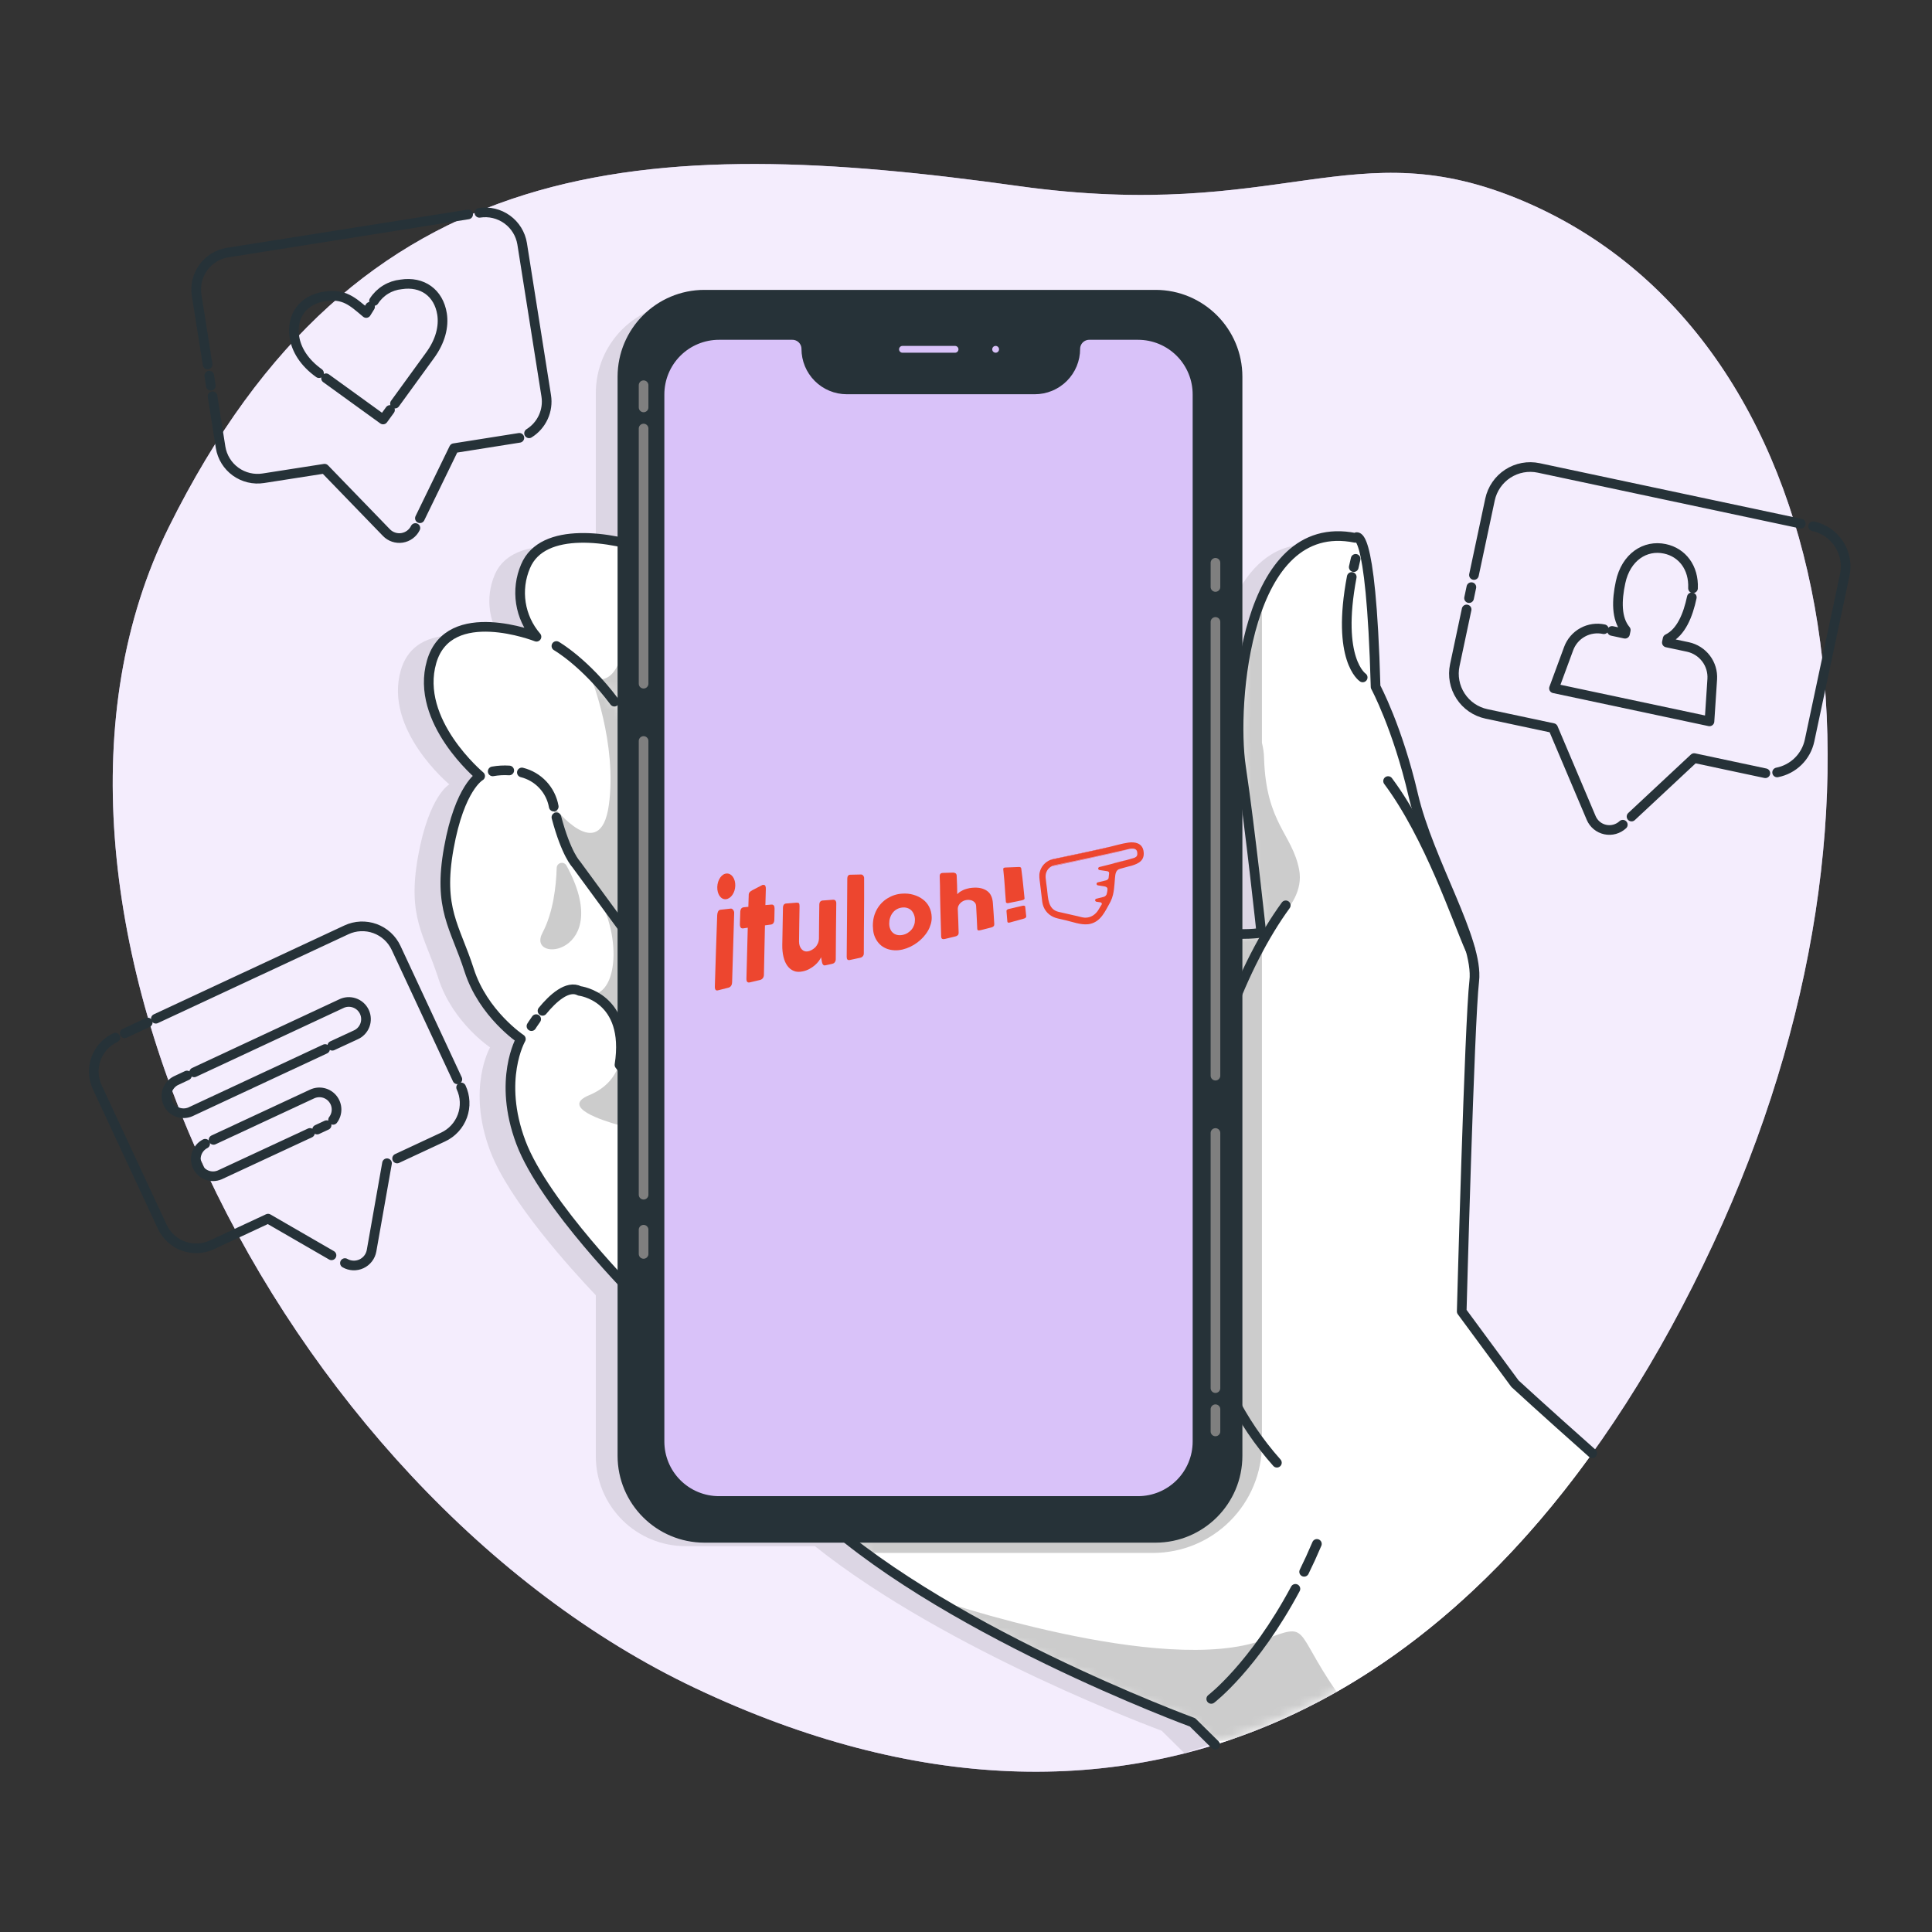 <svg width="200" height="200" viewBox="0 0 200 200" fill="none" xmlns="http://www.w3.org/2000/svg">
<rect x="0" y="0" width="200" height="200" fill="#333333" stroke="none"/>
<path d="M17.472 54.575C36.996 15.219 67.032 13.891 105.396 19.255C132.82 23.087 140.056 13.295 157.736 20.831C190.4 34.759 198.84 82.715 177.336 128.799C155.176 176.323 117.5 196.307 72 174.767C28.876 154.359 -1.6 93.043 17.472 54.575Z" fill="#D9C2F9"/>
<path opacity="0.7" d="M17.472 54.575C36.996 15.219 67.032 13.891 105.396 19.255C132.82 23.087 140.056 13.295 157.736 20.831C190.4 34.759 198.84 82.715 177.336 128.799C155.176 176.323 117.5 196.307 72 174.767C28.876 154.359 -1.6 93.043 17.472 54.575Z" fill="white"/>
<path opacity="0.1" d="M153.636 144.131L148.124 136.635C148.124 136.635 148.924 106.655 149.42 102.439C149.916 98.223 144.724 90.123 143.1 83.155C141.476 76.187 139.2 71.975 139.2 71.975C138.716 54.471 137.092 56.555 137.092 56.555C129.452 55.011 126.292 63.355 125.348 70.955V40.679C125.349 39.458 125.109 38.249 124.642 37.121C124.175 35.993 123.49 34.968 122.627 34.104C121.763 33.241 120.738 32.556 119.61 32.089C118.482 31.622 117.273 31.382 116.052 31.383H70.976C69.755 31.382 68.546 31.622 67.418 32.089C66.29 32.556 65.265 33.241 64.402 34.104C63.539 34.968 62.854 35.993 62.387 37.121C61.92 38.249 61.68 39.458 61.68 40.679V57.135C57.68 56.179 52.672 56.059 51.216 59.495C50.702 60.696 50.536 62.018 50.737 63.31C50.938 64.601 51.497 65.81 52.352 66.799C52.352 66.799 43.276 63.235 41.492 69.391C39.708 75.547 46.516 81.199 46.516 81.199C46.516 81.199 44.412 82.335 43.276 88.655C42.14 94.975 43.924 96.755 45.384 101.295C46.844 105.835 50.732 108.423 50.732 108.423C50.732 108.423 48.3 112.639 50.732 119.119C52.668 124.287 59.132 131.407 61.68 134.083V150.763C61.68 153.228 62.66 155.593 64.403 157.336C66.146 159.079 68.511 160.059 70.976 160.059H84.36C98.116 171.043 120.252 179.159 120.252 179.159L122.592 181.475C137.564 176.823 150.744 166.467 161.64 151.303C156.62 146.867 153.636 144.131 153.636 144.131Z" fill="black"/>
<path d="M156.824 143.254L151.316 135.758C151.316 135.758 152.116 105.778 152.612 101.562C153.108 97.347 147.912 89.246 146.292 82.278C144.672 75.311 142.4 71.099 142.4 71.099C141.916 53.594 140.296 55.678 140.296 55.678C128.952 53.386 127.496 72.879 128.464 79.362C129.432 85.847 130.572 96.562 130.572 96.562C130.572 96.562 122.792 97.859 118.092 92.186C113.392 86.514 102.376 80.987 102.376 80.987C102.376 80.987 91.356 72.722 86.168 68.671C80.98 64.618 71.424 58.462 67.368 57.002C63.312 55.542 56.168 54.41 54.404 58.623C53.89 59.822 53.724 61.142 53.924 62.431C54.124 63.72 54.682 64.927 55.536 65.915C55.536 65.915 46.46 62.35 44.68 68.51C42.9 74.671 49.704 80.338 49.704 80.338C49.704 80.338 47.596 81.475 46.46 87.794C45.324 94.115 47.112 95.894 48.568 100.434C50.024 104.974 53.92 107.558 53.92 107.558C53.92 107.558 51.488 111.774 53.92 118.254C56.352 124.734 65.92 134.298 65.92 134.298C65.92 134.298 70.784 143.21 83.748 155.85C96.712 168.49 123.448 178.298 123.448 178.298L125.788 180.61C140.76 175.958 153.94 165.602 164.836 150.438C159.812 145.998 156.824 143.254 156.824 143.254ZM88.196 93.463C86.596 94.434 72.028 80.579 72.028 80.579L59.756 69.031C59.756 69.031 68.868 75.959 72.272 78.999C75.676 82.038 89.776 92.49 88.196 93.463Z" fill="white"/>
<mask id="mask0_7533_49778" style="mask-type:luminance" maskUnits="userSpaceOnUse" x="44" y="55" width="121" height="126">
<path d="M156.824 143.254L151.316 135.758C151.316 135.758 152.116 105.778 152.612 101.562C153.108 97.347 147.912 89.246 146.292 82.278C144.672 75.311 142.4 71.099 142.4 71.099C141.916 53.594 140.296 55.678 140.296 55.678C128.952 53.386 127.496 72.879 128.464 79.362C129.432 85.847 130.572 96.562 130.572 96.562C130.572 96.562 122.792 97.859 118.092 92.186C113.392 86.514 102.376 80.987 102.376 80.987C102.376 80.987 91.356 72.722 86.168 68.671C80.98 64.618 71.424 58.462 67.368 57.002C63.312 55.542 56.168 54.41 54.404 58.623C53.89 59.822 53.724 61.142 53.924 62.431C54.124 63.72 54.682 64.927 55.536 65.915C55.536 65.915 46.46 62.35 44.68 68.51C42.9 74.671 49.704 80.338 49.704 80.338C49.704 80.338 47.596 81.475 46.46 87.794C45.324 94.115 47.112 95.894 48.568 100.434C50.024 104.974 53.92 107.558 53.92 107.558C53.92 107.558 51.488 111.774 53.92 118.254C56.352 124.734 65.92 134.298 65.92 134.298C65.92 134.298 70.784 143.21 83.748 155.85C96.712 168.49 123.448 178.298 123.448 178.298L125.788 180.61C140.76 175.958 153.94 165.602 164.836 150.438C159.812 145.998 156.824 143.254 156.824 143.254ZM88.196 93.463C86.596 94.434 72.028 80.579 72.028 80.579L59.756 69.031C59.756 69.031 68.868 75.959 72.272 78.999C75.676 82.038 89.776 92.49 88.196 93.463Z" fill="white"/>
</mask>
<g mask="url(#mask0_7533_49778)">
<path opacity="0.2" d="M58.64 89.599C58.582 89.495 58.493 89.413 58.385 89.366C58.276 89.318 58.156 89.308 58.041 89.335C57.926 89.363 57.823 89.428 57.749 89.519C57.674 89.611 57.632 89.724 57.628 89.843C57.576 91.666 57.288 94.422 56.16 96.558C54.4 99.85 63.7 98.867 58.64 89.599Z" fill="black"/>
<path opacity="0.2" d="M65.628 134.456V64H64.868C64.868 64 64.828 71.632 61.184 70.14C61.184 70.14 63.912 76.96 63.028 83.34C62.144 89.72 57.324 83.52 57.324 83.52C57.324 83.52 57.212 86.176 61.096 91.472C64.516 96.136 64.064 102.844 61.26 102.944C62.724 103.552 64.84 105.232 64.2 109.768C63.936 110.908 63.172 112.468 61 113.368C58.004 114.6 62.332 115.992 64.132 116.488V134.288L65.628 134.456Z" fill="black"/>
<path opacity="0.2" d="M134.488 90.034C133.78 86.322 131.076 85.258 130.856 78.538C130.848 77.988 130.774 77.44 130.636 76.906V62.398C130.493 62.762 130.248 63.078 129.932 63.306L129.668 64.106C128.656 67.358 128.544 70.798 127.772 74.106C127.747 74.211 127.71 74.313 127.664 74.41C127.693 74.562 127.705 74.716 127.7 74.87C127.584 78.93 128.948 82.722 129.332 86.662C129.444 86.99 129.552 87.318 129.664 87.658C130.228 89.386 129.82 91.23 130.364 92.922C130.482 93.259 130.501 93.623 130.42 93.97C130.756 95.13 130.144 96.606 128.58 96.606C128.262 96.611 127.948 96.54 127.664 96.398C127.588 96.574 127.508 96.746 127.428 96.91C127.235 97.264 126.932 97.546 126.564 97.71V138.11H127.428V151.362H123.684V155.97H75.764C76.792 156.476 77.885 156.838 79.012 157.046C82.464 157.766 86.416 157.762 88.936 160.606C88.98 160.658 89.02 160.706 89.056 160.758H119.36C122.35 160.758 125.218 159.57 127.333 157.456C129.448 155.341 130.636 152.473 130.636 149.482V99.098C130.638 98.359 130.791 97.627 131.083 96.948C131.376 96.269 131.804 95.656 132.34 95.146C133.56 93.998 134.892 92.158 134.488 90.034Z" fill="black"/>
<path opacity="0.2" d="M126.551 180.208C126.675 180.208 126.803 180.208 126.927 180.18C127.191 180.122 127.459 180.08 127.727 180.052C129.451 179.688 131.271 178.788 132.759 178.1C134.519 177.3 136.207 176.34 137.895 175.396L138.355 175.124C133.867 168.6 135.635 167.948 130.839 169.74C120.395 173.64 96.691 165.488 96.691 165.488V165.552C97.022 165.619 97.332 165.763 97.595 165.972C102.483 169.804 108.311 172.18 113.995 174.528C116.635 175.62 119.343 176.652 121.895 177.952C123.198 178.645 124.396 179.518 125.455 180.544C125.779 180.326 126.161 180.209 126.551 180.208Z" fill="black"/>
</g>
<path d="M135.004 162.712C135.452 161.806 135.892 160.843 136.324 159.824" stroke="#263238" stroke-linecap="round" stroke-linejoin="round"/>
<path d="M125.388 175.869C125.388 175.869 129.788 172.521 134.1 164.477" stroke="#263238" stroke-linecap="round" stroke-linejoin="round"/>
<path d="M56.16 104.642C57.196 103.378 58.752 101.918 59.996 102.578C59.996 102.578 65.224 103.186 64.128 110.234L68.264 115.598C68.264 115.598 74.704 119.486 73.368 125.322" stroke="#263238" stroke-linecap="round" stroke-linejoin="round"/>
<path d="M55.016 106.224C55.016 106.224 55.196 105.928 55.504 105.5" stroke="#263238" stroke-linecap="round" stroke-linejoin="round"/>
<path d="M57.6 84.606C58.616 88.433 59.636 89.454 59.636 89.454L64.984 96.746C64.984 96.746 68.268 96.746 76.532 105.497" stroke="#263238" stroke-linecap="round" stroke-linejoin="round"/>
<path d="M54.023 79.965C54.856 80.171 55.611 80.614 56.197 81.241C56.783 81.868 57.174 82.652 57.323 83.497" stroke="#263238" stroke-linecap="round" stroke-linejoin="round"/>
<path d="M51.004 79.853C51.569 79.752 52.144 79.72 52.716 79.757" stroke="#263238" stroke-linecap="round" stroke-linejoin="round"/>
<path d="M140.14 58.708C140.2 58.428 140.268 58.144 140.336 57.852" stroke="#263238" stroke-linecap="round" stroke-linejoin="round"/>
<path d="M141.064 70.127C141.064 70.127 138.3 68.319 139.932 59.727" stroke="#263238" stroke-linecap="round" stroke-linejoin="round"/>
<path d="M133.1 93.719C124.3 105.783 117.004 134.367 132.184 151.419" stroke="#263238" stroke-linecap="round" stroke-linejoin="round"/>
<path d="M143.695 80.856C147.947 86.547 150.859 95.296 152.195 98.275" stroke="#263238" stroke-linecap="round" stroke-linejoin="round"/>
<path d="M164.828 150.438C159.812 145.99 156.828 143.238 156.828 143.238L151.316 135.758C151.316 135.758 152.116 105.778 152.612 101.562C153.108 97.347 147.912 89.246 146.292 82.278C144.672 75.311 142.4 71.099 142.4 71.099C141.916 53.594 140.296 55.678 140.296 55.678C128.952 53.386 127.496 72.879 128.464 79.362C129.432 85.847 130.572 96.562 130.572 96.562C130.572 96.562 122.792 97.859 118.092 92.186C113.392 86.514 102.376 80.987 102.376 80.987C102.376 80.987 91.356 72.722 86.168 68.671C80.98 64.618 71.424 58.462 67.368 57.002C63.312 55.542 56.168 54.41 54.404 58.623C53.89 59.822 53.724 61.142 53.924 62.431C54.124 63.72 54.682 64.927 55.536 65.915C55.536 65.915 46.46 62.35 44.68 68.51C42.9 74.671 49.704 80.338 49.704 80.338C49.704 80.338 47.596 81.475 46.46 87.794C45.324 94.115 47.112 95.894 48.568 100.434C50.024 104.974 53.92 107.558 53.92 107.558C53.92 107.558 51.488 111.774 53.92 118.254C56.352 124.734 65.92 134.298 65.92 134.298C65.92 134.298 70.784 143.21 83.748 155.85C96.712 168.49 123.448 178.298 123.448 178.298L125.788 180.61" stroke="#263238" stroke-linecap="round" stroke-linejoin="round"/>
<path d="M57.6 66.875C57.6 66.875 60.552 68.563 63.6 72.635" stroke="#263238" stroke-linecap="round" stroke-linejoin="round"/>
<path d="M119.616 30.508H72.928C68.235 30.508 64.432 34.312 64.432 39.004V150.7C64.432 155.392 68.235 159.196 72.928 159.196H119.616C124.308 159.196 128.112 155.392 128.112 150.7V39.004C128.112 34.312 124.308 30.508 119.616 30.508Z" fill="#263238" stroke="#263238" stroke-linecap="round" stroke-linejoin="round"/>
<path d="M117.811 34.801H112.759C112.586 34.8 112.415 34.834 112.255 34.9C112.094 34.966 111.949 35.063 111.826 35.185C111.704 35.307 111.606 35.452 111.54 35.612C111.474 35.772 111.439 35.944 111.439 36.117C111.439 37.263 110.984 38.361 110.174 39.172C109.364 39.982 108.265 40.437 107.119 40.437H87.663C86.518 40.437 85.419 39.982 84.609 39.172C83.799 38.361 83.343 37.263 83.343 36.117C83.343 35.768 83.205 35.433 82.958 35.186C82.711 34.939 82.376 34.801 82.027 34.801H74.427C72.829 34.801 71.295 35.436 70.165 36.566C69.034 37.697 68.399 39.23 68.399 40.829V149.229C68.399 150.828 69.034 152.361 70.165 153.491C71.295 154.622 72.829 155.257 74.427 155.257H117.827C119.422 155.253 120.95 154.617 122.077 153.488C123.203 152.36 123.837 150.831 123.839 149.237V40.837C123.84 40.044 123.685 39.26 123.383 38.528C123.08 37.795 122.637 37.13 122.077 36.569C121.517 36.009 120.852 35.564 120.12 35.26C119.388 34.957 118.604 34.801 117.811 34.801Z" fill="#D9C2F9" stroke="#263238" stroke-width="0.75" stroke-linecap="round" stroke-linejoin="round"/>
<path d="M116.766 87.936C116.82 87.921 116.881 87.913 116.934 87.897C116.881 87.905 116.827 87.921 116.766 87.936ZM115.854 89.219C115.998 89.188 116.143 89.157 116.272 89.126C116.386 89.095 116.485 89.072 116.584 89.04C116.348 89.095 116.09 89.141 115.854 89.219ZM113.808 89.748C113.801 89.748 113.793 89.756 113.786 89.756L115.116 89.421C115.124 89.421 115.132 89.414 115.139 89.414L113.808 89.748ZM114.622 87.726C112.759 88.146 110.889 88.535 109.025 88.924C109.018 88.924 109.01 88.924 109.003 88.931C108.995 88.931 108.98 88.939 108.972 88.939C108.896 88.963 108.82 88.986 108.744 89.017C110.501 88.652 112.265 88.278 114.014 87.889C114.333 87.82 114.637 87.742 114.941 87.656C114.843 87.68 114.736 87.703 114.622 87.726ZM113.869 91.295L113.634 91.358C113.626 91.358 113.618 91.365 113.611 91.365L113.869 91.295ZM113.489 93.061C113.482 93.061 113.474 93.068 113.459 93.068L113.687 93.014C113.694 93.014 113.694 93.014 113.702 93.006L113.489 93.061Z" fill="#ED462F"/>
<path d="M117.041 89.63C116.988 89.646 116.942 89.654 116.889 89.669C116.98 89.646 117.071 89.623 117.163 89.599C117.117 89.607 117.079 89.615 117.041 89.63ZM115.923 88.13C115.094 88.316 114.265 88.503 113.437 88.682C112.015 88.993 110.593 89.288 109.171 89.584C109.095 89.599 109.019 89.63 108.95 89.662C110.243 89.397 111.536 89.117 112.828 88.837C113.657 88.658 114.486 88.472 115.315 88.285C115.672 88.2 116.03 88.122 116.387 88.036C116.524 88.005 116.646 87.966 116.775 87.935C116.486 87.997 116.205 88.067 115.923 88.13ZM115.132 89.413L115.718 89.265C115.756 89.249 115.801 89.234 115.847 89.218C115.619 89.273 115.368 89.327 115.132 89.413ZM114.95 87.655C115.224 87.593 115.482 87.515 115.748 87.453C115.482 87.515 115.216 87.585 114.95 87.655Z" fill="#ED462F"/>
<path d="M118.372 88.067C118.227 87.274 117.475 87.126 116.798 87.227C116.433 87.282 116.091 87.359 115.748 87.445C115.482 87.515 115.216 87.585 114.95 87.647C114.646 87.725 114.342 87.803 114.022 87.88C112.266 88.269 110.509 88.642 108.753 89.008C108.205 89.226 107.779 89.684 107.635 90.283C107.544 90.656 107.612 91.022 107.658 91.395C107.718 91.877 107.779 92.367 107.833 92.849C107.871 93.191 107.893 93.541 108.023 93.86C108.289 94.521 108.844 94.933 109.513 95.081C109.794 95.143 110.076 95.213 110.349 95.275C111.049 95.439 111.863 95.75 112.6 95.68C112.699 95.672 112.79 95.656 112.882 95.633C113.969 95.369 114.395 94.35 114.897 93.456C114.927 93.409 114.95 93.362 114.973 93.308C115.079 93.09 115.163 92.857 115.216 92.624C115.307 92.251 115.345 91.862 115.376 91.473C115.391 91.317 115.399 91.154 115.414 90.999C115.414 90.968 115.421 90.936 115.421 90.913C115.459 90.493 115.49 90.058 115.939 89.941C116.25 89.856 116.562 89.77 116.874 89.684C116.874 89.684 116.874 89.684 116.881 89.684C116.935 89.669 116.98 89.653 117.034 89.646C117.072 89.638 117.117 89.622 117.155 89.615C117.893 89.389 118.547 89.055 118.372 88.067ZM117.619 88.689C117.49 88.806 117.262 88.853 117.094 88.899C116.904 88.954 116.752 89 116.585 89.047C116.585 89.047 116.585 89.047 116.577 89.047C116.478 89.078 116.38 89.101 116.265 89.132C116.136 89.163 115.999 89.195 115.847 89.226C115.802 89.241 115.764 89.257 115.718 89.272L115.132 89.42C115.125 89.42 115.117 89.428 115.11 89.428L113.779 89.762C113.695 89.801 113.657 89.902 113.703 89.988C113.726 90.027 113.771 90.058 113.817 90.066L114.532 90.174L114.638 90.19C114.729 90.213 114.836 90.268 114.813 90.4C114.813 90.415 114.813 90.423 114.813 90.431C114.79 90.587 114.775 90.742 114.76 90.897C114.722 91.084 114.479 91.139 114.479 91.139L113.908 91.279C113.885 91.286 113.87 91.286 113.87 91.286L113.612 91.349C113.528 91.387 113.49 91.489 113.536 91.574C113.558 91.613 113.604 91.644 113.65 91.652L114.38 91.768C114.38 91.768 114.669 91.823 114.646 92.048C114.646 92.064 114.646 92.072 114.646 92.079C114.638 92.134 114.638 92.188 114.631 92.235C114.615 92.359 114.585 92.476 114.547 92.6C114.486 92.733 114.364 92.803 114.296 92.834L113.703 92.981C113.695 92.981 113.695 92.989 113.688 92.989L113.46 93.044C113.376 93.083 113.338 93.191 113.391 93.269C113.414 93.316 113.46 93.339 113.505 93.347L113.961 93.417C113.961 93.417 114.106 93.495 114.053 93.619C113.939 93.806 113.817 93.992 113.718 94.171C113.437 94.645 112.965 94.98 112.418 94.995C112.372 94.995 112.327 94.995 112.281 94.995C112.03 94.98 111.779 94.894 111.536 94.84C110.889 94.692 110.243 94.544 109.589 94.397C108.471 94.14 108.502 92.966 108.388 92.033C108.342 91.644 108.274 91.247 108.243 90.859C108.198 90.307 108.471 89.848 108.943 89.638C109.011 89.607 109.087 89.583 109.163 89.56C110.585 89.265 112.007 88.969 113.429 88.658C114.258 88.479 115.087 88.293 115.916 88.106C116.197 88.044 116.478 87.974 116.767 87.912C116.821 87.896 116.881 87.88 116.935 87.873C117.049 87.849 117.17 87.842 117.307 87.849C117.589 87.88 117.718 88.02 117.733 88.308C117.741 88.479 117.725 88.588 117.619 88.689Z" fill="#ED462F"/>
<path d="M74.245 94.727C74.252 94.587 74.283 94.463 74.336 94.354C74.397 94.245 74.48 94.183 74.594 94.175C75.013 94.128 75.226 94.105 75.644 94.058C75.682 94.05 75.72 94.058 75.766 94.082C75.811 94.097 75.849 94.128 75.88 94.175C75.918 94.214 75.948 94.268 75.971 94.323C75.994 94.377 76.009 94.447 76.001 94.525C75.918 97.371 75.872 98.802 75.788 101.663C75.781 101.826 75.75 101.959 75.682 102.052C75.613 102.153 75.522 102.215 75.4 102.246C74.967 102.355 74.754 102.41 74.328 102.518C74.1 102.581 73.986 102.441 74.001 102.099C74.093 99.151 74.138 97.674 74.245 94.727ZM76.115 91.695C76.093 92.418 75.659 93.04 75.142 93.086C74.625 93.133 74.23 92.565 74.252 91.819C74.275 91.072 74.716 90.442 75.226 90.427C75.743 90.396 76.138 90.971 76.115 91.695Z" fill="#ED462F"/>
<path d="M77.507 92.652C77.507 92.528 77.545 92.427 77.606 92.357C77.666 92.287 77.757 92.225 77.879 92.155C78.297 91.937 78.51 91.828 78.929 91.61C78.944 91.603 78.959 91.603 78.974 91.603C78.989 91.603 79.005 91.603 79.012 91.603C79.126 91.595 79.202 91.634 79.233 91.719C79.271 91.805 79.286 91.914 79.278 92.053C79.263 92.715 79.255 93.041 79.233 93.694C79.484 93.671 79.613 93.663 79.864 93.64C79.963 93.632 80.039 93.663 80.1 93.733C80.16 93.803 80.183 93.912 80.183 94.06C80.176 94.511 80.168 94.736 80.16 95.187C80.16 95.35 80.122 95.475 80.062 95.561C80.001 95.646 79.917 95.693 79.818 95.708C79.567 95.739 79.438 95.755 79.187 95.794C79.141 97.823 79.119 98.85 79.081 100.887C79.081 101.042 79.043 101.167 78.967 101.26C78.898 101.354 78.799 101.416 78.678 101.447C78.252 101.548 78.046 101.595 77.621 101.696C77.377 101.75 77.263 101.626 77.271 101.299C77.324 99.2 77.347 98.134 77.408 96.035C77.218 96.058 77.126 96.074 76.936 96.105C76.701 96.136 76.587 95.988 76.594 95.646C76.609 95.156 76.617 94.915 76.632 94.433C76.64 94.114 76.761 93.943 76.997 93.92C77.187 93.904 77.278 93.889 77.469 93.873C77.484 93.383 77.491 93.134 77.507 92.652Z" fill="#ED462F"/>
<path d="M86.412 99.627C86.374 99.674 86.328 99.705 86.282 99.728C86.237 99.752 86.191 99.759 86.153 99.775C85.872 99.837 85.727 99.868 85.446 99.93C85.393 99.946 85.34 99.938 85.302 99.93C85.263 99.915 85.225 99.891 85.203 99.86C85.172 99.829 85.15 99.79 85.134 99.744C85.119 99.697 85.104 99.65 85.089 99.596C85.051 99.394 85.035 99.293 84.997 99.091C84.952 99.207 84.868 99.339 84.762 99.487C84.655 99.635 84.518 99.775 84.359 99.915C84.199 100.055 84.016 100.179 83.803 100.296C83.598 100.413 83.37 100.498 83.119 100.552C82.762 100.63 82.45 100.622 82.184 100.514C81.91 100.405 81.69 100.226 81.507 99.977C81.325 99.728 81.188 99.409 81.104 99.044C81.013 98.671 80.975 98.259 80.982 97.815C81.013 96.291 81.02 95.506 81.051 93.997C81.051 93.85 81.081 93.741 81.135 93.663C81.188 93.585 81.271 93.539 81.378 93.531C81.804 93.492 82.017 93.476 82.435 93.445C82.564 93.438 82.655 93.453 82.701 93.5C82.746 93.546 82.769 93.647 82.769 93.803C82.739 95.242 82.739 96.004 82.716 97.473C82.716 97.636 82.739 97.784 82.785 97.916C82.83 98.049 82.899 98.165 82.982 98.259C83.066 98.352 83.165 98.422 83.279 98.461C83.393 98.5 83.515 98.507 83.644 98.484C83.758 98.461 83.88 98.422 84.009 98.352C84.138 98.282 84.26 98.196 84.374 98.088C84.488 97.979 84.579 97.839 84.655 97.683C84.731 97.528 84.769 97.349 84.777 97.147C84.792 95.739 84.792 95.001 84.815 93.632C84.815 93.57 84.83 93.515 84.845 93.453C84.868 93.391 84.898 93.344 84.936 93.313C84.975 93.282 85.013 93.259 85.051 93.243C85.089 93.228 85.127 93.22 85.172 93.22C85.591 93.189 85.796 93.173 86.206 93.142C86.336 93.134 86.434 93.158 86.488 93.228C86.541 93.298 86.571 93.383 86.571 93.5C86.541 95.755 86.533 96.983 86.518 99.308C86.518 99.371 86.503 99.441 86.48 99.503C86.45 99.565 86.419 99.612 86.374 99.658C86.397 99.643 86.397 99.635 86.412 99.627Z" fill="#ED462F"/>
<path d="M87.711 90.947C87.711 90.838 87.734 90.745 87.787 90.667C87.833 90.59 87.916 90.551 88.038 90.551C88.487 90.543 88.707 90.535 89.156 90.527C89.186 90.527 89.217 90.535 89.255 90.551C89.285 90.566 89.323 90.597 89.346 90.628C89.376 90.659 89.399 90.698 89.422 90.745C89.445 90.792 89.453 90.846 89.453 90.901C89.468 94.097 89.422 95.543 89.422 98.684C89.422 98.809 89.392 98.91 89.323 98.987C89.255 99.065 89.171 99.12 89.065 99.143C88.631 99.236 88.418 99.283 87.985 99.376C87.863 99.4 87.78 99.384 87.726 99.33C87.673 99.275 87.65 99.182 87.65 99.05C87.666 95.784 87.704 94.26 87.711 90.947Z" fill="#ED462F"/>
<path d="M90.357 95.846C90.357 95.551 90.388 95.232 90.456 94.952C90.525 94.664 90.631 94.408 90.76 94.167C90.89 93.926 91.049 93.708 91.232 93.513C91.414 93.319 91.62 93.148 91.848 93.008C92.076 92.868 92.312 92.751 92.57 92.666C92.829 92.58 93.103 92.526 93.384 92.51C93.802 92.479 94.19 92.518 94.562 92.627C94.927 92.736 95.247 92.884 95.521 93.094C95.794 93.296 96.015 93.545 96.175 93.856C96.342 94.167 96.441 94.555 96.448 94.936C96.456 95.193 96.425 95.434 96.35 95.675C96.281 95.916 96.182 96.15 96.053 96.367C95.924 96.593 95.764 96.803 95.582 97.005C95.399 97.207 95.194 97.394 94.966 97.565C94.737 97.736 94.494 97.883 94.236 98.008C93.977 98.132 93.703 98.226 93.422 98.296C93.133 98.358 92.859 98.389 92.593 98.373C92.327 98.358 92.084 98.311 91.855 98.233C91.627 98.148 91.422 98.039 91.232 97.891C91.049 97.743 90.89 97.565 90.76 97.362C90.631 97.16 90.525 96.927 90.456 96.678C90.395 96.422 90.365 96.142 90.357 95.846ZM92.053 95.597C92.053 95.8 92.084 95.986 92.152 96.15C92.213 96.313 92.304 96.453 92.426 96.554C92.54 96.663 92.684 96.733 92.852 96.779C93.019 96.818 93.201 96.826 93.414 96.787C93.62 96.748 93.802 96.678 93.962 96.577C94.121 96.476 94.258 96.359 94.372 96.219C94.487 96.079 94.57 95.924 94.631 95.753C94.692 95.582 94.715 95.395 94.715 95.209C94.715 95.022 94.677 94.828 94.608 94.664C94.54 94.493 94.456 94.361 94.342 94.244C94.228 94.128 94.091 94.05 93.924 93.996C93.764 93.941 93.582 93.926 93.384 93.949C93.179 93.972 92.996 94.034 92.829 94.128C92.662 94.221 92.525 94.346 92.41 94.493C92.296 94.641 92.205 94.812 92.144 95.006C92.076 95.185 92.053 95.403 92.053 95.597Z" fill="#ED462F"/>
<path d="M99.095 92.572C99.156 92.501 99.232 92.431 99.331 92.354C99.429 92.284 99.551 92.214 99.68 92.152C99.809 92.089 99.962 92.035 100.121 91.996C100.281 91.949 100.456 91.918 100.638 91.903C100.988 91.872 101.292 91.887 101.551 91.949C101.809 92.012 102.03 92.113 102.205 92.245C102.38 92.377 102.517 92.54 102.608 92.75C102.707 92.953 102.76 93.194 102.783 93.481C102.866 94.461 102.866 94.795 102.927 95.666C102.935 95.752 102.912 95.822 102.866 95.876C102.821 95.931 102.737 95.977 102.623 96.008C102.182 96.125 101.961 96.18 101.528 96.288C101.391 96.32 101.3 96.327 101.247 96.304C101.193 96.281 101.163 96.218 101.163 96.125C101.11 95.192 101.117 94.819 101.049 93.777C101.041 93.668 101.011 93.567 100.95 93.481C100.897 93.396 100.821 93.334 100.73 93.279C100.638 93.225 100.54 93.186 100.418 93.17C100.304 93.147 100.175 93.147 100.045 93.17C99.931 93.186 99.825 93.217 99.718 93.271C99.612 93.318 99.521 93.388 99.437 93.466C99.353 93.543 99.285 93.637 99.232 93.738C99.178 93.847 99.148 93.956 99.148 94.08C99.209 95.169 99.201 95.581 99.239 96.576C99.239 96.615 99.232 96.662 99.216 96.708C99.201 96.755 99.171 96.802 99.125 96.833C99.087 96.864 99.049 96.887 99.011 96.903C98.973 96.918 98.935 96.934 98.889 96.942C98.464 97.043 98.251 97.097 97.825 97.198C97.688 97.229 97.589 97.222 97.528 97.183C97.467 97.144 97.437 97.074 97.429 96.98C97.391 95.682 97.376 95.005 97.338 93.707C97.338 93.699 97.338 93.691 97.338 93.676C97.323 93.201 97.323 92.984 97.315 92.548C97.315 92.54 97.315 92.54 97.315 92.533C97.308 91.817 97.308 91.483 97.277 90.69C97.277 90.596 97.3 90.519 97.353 90.456C97.407 90.394 97.505 90.363 97.635 90.363C98.045 90.355 98.251 90.348 98.669 90.332C98.737 90.332 98.821 90.348 98.905 90.394C98.943 90.418 98.981 90.449 98.996 90.495C99.019 90.542 99.026 90.581 99.034 90.62C99.079 91.475 99.079 91.809 99.095 92.572Z" fill="#ED462F"/>
<path d="M103.855 89.976C103.84 89.867 103.924 89.805 104.099 89.805C104.646 89.782 104.92 89.774 105.467 89.751C105.619 89.743 105.703 89.797 105.718 89.898C105.931 91.531 105.908 91.586 106.06 93.001C106.068 93.04 106.045 93.071 106.007 93.11C105.969 93.141 105.908 93.164 105.832 93.188C105.262 93.312 104.981 93.367 104.41 93.483C104.327 93.507 104.281 93.499 104.235 93.483C104.175 93.46 104.137 93.436 104.129 93.367C104 91.819 104.038 91.71 103.855 89.976ZM104.19 94.307C104.19 94.261 104.205 94.222 104.243 94.183C104.281 94.144 104.342 94.121 104.418 94.097C104.996 93.965 105.285 93.903 105.863 93.763C105.924 93.748 105.984 93.748 106.038 93.763C106.091 93.779 106.121 93.802 106.129 93.849C106.159 94.16 106.197 94.541 106.235 94.867C106.243 94.906 106.22 94.953 106.182 94.992C106.144 95.038 106.083 95.069 106 95.093C105.414 95.256 105.125 95.342 104.54 95.497C104.38 95.544 104.289 95.505 104.281 95.396C104.251 95.038 104.213 94.642 104.19 94.307Z" fill="#ED462F"/>
<path d="M66.624 127.301V129.805" stroke="#7F7F7F" stroke-linecap="round" stroke-linejoin="round"/>
<path d="M66.624 76.707V123.675" stroke="#7F7F7F" stroke-linecap="round" stroke-linejoin="round"/>
<path d="M66.624 44.363V70.775" stroke="#7F7F7F" stroke-linecap="round" stroke-linejoin="round"/>
<path d="M66.624 39.879V42.175" stroke="#7F7F7F" stroke-linecap="round" stroke-linejoin="round"/>
<path d="M125.824 60.762V58.262" stroke="#7F7F7F" stroke-linecap="round" stroke-linejoin="round"/>
<path d="M125.824 111.351V64.383" stroke="#7F7F7F" stroke-linecap="round" stroke-linejoin="round"/>
<path d="M125.824 143.697V117.289" stroke="#7F7F7F" stroke-linecap="round" stroke-linejoin="round"/>
<path d="M125.824 148.179V145.883" stroke="#7F7F7F" stroke-linecap="round" stroke-linejoin="round"/>
<path d="M103.92 36.161C103.92 36.329 103.87 36.494 103.776 36.634C103.683 36.774 103.55 36.883 103.394 36.948C103.238 37.012 103.067 37.029 102.902 36.996C102.736 36.963 102.585 36.882 102.465 36.763C102.346 36.644 102.265 36.492 102.232 36.327C102.199 36.161 102.216 35.99 102.281 35.834C102.345 35.679 102.454 35.546 102.594 35.452C102.735 35.359 102.899 35.309 103.068 35.309C103.294 35.309 103.51 35.398 103.67 35.558C103.83 35.718 103.92 35.935 103.92 36.161Z" fill="#D9C2F9" stroke="#263238" stroke-linecap="round" stroke-linejoin="round"/>
<path d="M98.867 35.309H93.423C93.197 35.309 92.981 35.398 92.821 35.558C92.661 35.718 92.571 35.935 92.571 36.161C92.571 36.387 92.661 36.603 92.821 36.763C92.981 36.923 93.197 37.013 93.423 37.013H98.867C99.093 37.013 99.31 36.923 99.47 36.763C99.629 36.603 99.719 36.387 99.719 36.161C99.719 35.935 99.629 35.718 99.47 35.558C99.31 35.398 99.093 35.309 98.867 35.309Z" fill="#D9C2F9" stroke="#263238" stroke-linecap="round" stroke-linejoin="round"/>
<path d="M15.292 105.852L12.912 106.964" stroke="#263238" stroke-linecap="round" stroke-linejoin="round"/>
<path d="M47.344 111.729L41.004 98.129C40.789 97.668 40.486 97.255 40.112 96.911C39.737 96.568 39.299 96.302 38.822 96.128C38.344 95.954 37.837 95.876 37.33 95.898C36.822 95.92 36.324 96.042 35.864 96.257L16.132 105.457" stroke="#263238" stroke-linecap="round" stroke-linejoin="round"/>
<path d="M41.108 119.926L45.868 117.706C46.329 117.492 46.742 117.189 47.085 116.815C47.428 116.441 47.694 116.003 47.868 115.526C48.041 115.049 48.119 114.542 48.096 114.035C48.074 113.528 47.952 113.03 47.736 112.57" stroke="#263238" stroke-linecap="round" stroke-linejoin="round"/>
<path d="M35.708 130.754C35.966 130.903 36.257 130.988 36.555 131.001C36.853 131.014 37.15 130.955 37.42 130.829C37.691 130.703 37.927 130.514 38.108 130.277C38.29 130.041 38.412 129.764 38.464 129.47L40.064 120.418" stroke="#263238" stroke-linecap="round" stroke-linejoin="round"/>
<path d="M11.94 107.414C11.48 107.629 11.066 107.932 10.723 108.306C10.38 108.681 10.114 109.119 9.94 109.597C9.767 110.074 9.689 110.581 9.712 111.089C9.734 111.596 9.857 112.094 10.072 112.554L16.8 126.994C17.015 127.454 17.318 127.868 17.692 128.211C18.067 128.554 18.505 128.82 18.983 128.994C19.46 129.167 19.967 129.245 20.475 129.222C20.982 129.2 21.48 129.077 21.94 128.862L27.748 126.154L34.316 129.95" stroke="#263238" stroke-linecap="round" stroke-linejoin="round"/>
<path d="M19.356 111.334L18.196 111.878C17.786 112.088 17.473 112.449 17.324 112.884C17.174 113.32 17.2 113.797 17.394 114.214C17.589 114.632 17.938 114.958 18.368 115.123C18.798 115.289 19.275 115.281 19.7 115.102L33.652 108.594" stroke="#263238" stroke-linecap="round" stroke-linejoin="round"/>
<path d="M34.4 108.255L36.8 107.143C37.02 107.049 37.22 106.913 37.386 106.741C37.553 106.569 37.683 106.365 37.769 106.142C37.855 105.919 37.895 105.68 37.886 105.441C37.878 105.202 37.822 104.967 37.721 104.75C37.619 104.533 37.476 104.339 37.298 104.179C37.12 104.019 36.911 103.897 36.685 103.819C36.459 103.741 36.219 103.71 35.98 103.727C35.742 103.744 35.509 103.809 35.296 103.919L20.096 111.011" stroke="#263238" stroke-linecap="round" stroke-linejoin="round"/>
<path d="M32.828 116.933L33.808 116.477" stroke="#263238" stroke-linecap="round" stroke-linejoin="round"/>
<path d="M21.24 118.401C20.83 118.611 20.517 118.972 20.368 119.408C20.218 119.844 20.244 120.32 20.438 120.738C20.633 121.155 20.982 121.481 21.412 121.647C21.842 121.812 22.319 121.804 22.744 121.625L32.088 117.281" stroke="#263238" stroke-linecap="round" stroke-linejoin="round"/>
<path d="M34.48 115.928C34.72 115.611 34.846 115.223 34.839 114.826C34.832 114.429 34.692 114.046 34.441 113.738C34.191 113.429 33.844 113.214 33.457 113.126C33.069 113.038 32.664 113.083 32.304 113.252L22.105 118" stroke="#263238" stroke-linecap="round" stroke-linejoin="round"/>
<path d="M175.26 60.895C175.356 58.755 174.132 57.191 172.352 56.815C170.316 56.379 168.32 57.654 167.76 60.279C167.36 62.127 167.3 64.043 168.3 65.227L168.22 65.603L166.876 65.314" stroke="#263238" stroke-linecap="round" stroke-linejoin="round"/>
<path d="M166.032 65.136C165.286 64.976 164.507 65.09 163.838 65.457C163.168 65.824 162.654 66.42 162.388 67.136L160.868 71.256L176.964 74.676L177.252 70.296C177.298 69.534 177.071 68.78 176.61 68.172C176.149 67.563 175.486 67.139 174.74 66.976L172.552 66.512L172.632 66.136C174.028 65.46 174.744 63.684 175.136 61.836" stroke="#263238" stroke-linecap="round" stroke-linejoin="round"/>
<path d="M183.968 79.961C184.789 79.801 185.545 79.404 186.142 78.818C186.739 78.232 187.15 77.483 187.324 76.665L190.968 59.525C191.203 58.421 190.989 57.269 190.375 56.322C189.761 55.376 188.796 54.712 187.692 54.477" stroke="#263238" stroke-linecap="round" stroke-linejoin="round"/>
<path d="M168.896 84.529L175.38 78.477L182.748 80.045" stroke="#263238" stroke-linecap="round" stroke-linejoin="round"/>
<path d="M151.824 63.09L150.6 68.858C150.367 69.961 150.58 71.112 151.195 72.058C151.809 73.003 152.773 73.667 153.876 73.902L160.776 75.37L164.72 84.678C164.849 84.98 165.048 85.246 165.301 85.455C165.555 85.663 165.854 85.808 166.175 85.876C166.496 85.944 166.829 85.934 167.145 85.847C167.461 85.759 167.752 85.597 167.992 85.374" stroke="#263238" stroke-linecap="round" stroke-linejoin="round"/>
<path d="M152.316 60.781L152.076 61.917" stroke="#263238" stroke-linecap="round" stroke-linejoin="round"/>
<path d="M186.42 54.208L159.288 48.44C158.185 48.206 157.034 48.42 156.088 49.034C155.142 49.649 154.479 50.613 154.244 51.716L152.584 59.524" stroke="#263238" stroke-linecap="round" stroke-linejoin="round"/>
<path d="M40.372 42.441L39.656 43.425L33.752 39.157M38.716 31.157C39.024 30.68 39.436 30.277 39.921 29.98C40.405 29.683 40.951 29.499 41.516 29.441C43.724 29.093 45.412 30.317 45.76 32.505C45.96 33.785 45.612 35.305 44.488 36.825L40.888 41.781M33.024 38.629C31.488 37.533 30.684 36.193 30.48 34.913C30.136 32.729 31.36 31.041 33.572 30.693C35.628 30.365 36.484 31.201 37.908 32.401C38.052 32.177 38.184 31.961 38.308 31.757" stroke="#263238" stroke-linecap="round" stroke-linejoin="round"/>
<path d="M54.768 44.856C55.414 44.455 55.927 43.872 56.243 43.18C56.559 42.488 56.664 41.718 56.544 40.968L54.052 25.232C53.887 24.222 53.329 23.319 52.5 22.719C51.671 22.119 50.639 21.872 49.628 22.032" stroke="#263238" stroke-linecap="round" stroke-linejoin="round"/>
<path d="M43.468 53.648L46.996 46.396L53.764 45.324" stroke="#263238" stroke-linecap="round" stroke-linejoin="round"/>
<path d="M22 41.016L22.836 46.308C23.001 47.318 23.56 48.222 24.389 48.822C25.219 49.421 26.253 49.668 27.264 49.508L33.6 48.52L40 55.132C40.207 55.347 40.462 55.508 40.745 55.603C41.027 55.699 41.328 55.724 41.623 55.678C41.918 55.631 42.197 55.515 42.436 55.337C42.676 55.16 42.869 54.928 43 54.66" stroke="#263238" stroke-linecap="round" stroke-linejoin="round"/>
<path d="M21.66 38.887L21.824 39.935" stroke="#263238" stroke-linecap="round" stroke-linejoin="round"/>
<path d="M48.46 22.199L23.556 26.147C22.546 26.311 21.642 26.869 21.043 27.698C20.443 28.527 20.196 29.561 20.356 30.571L21.492 37.735" stroke="#263238" stroke-linecap="round" stroke-linejoin="round"/>
</svg>
